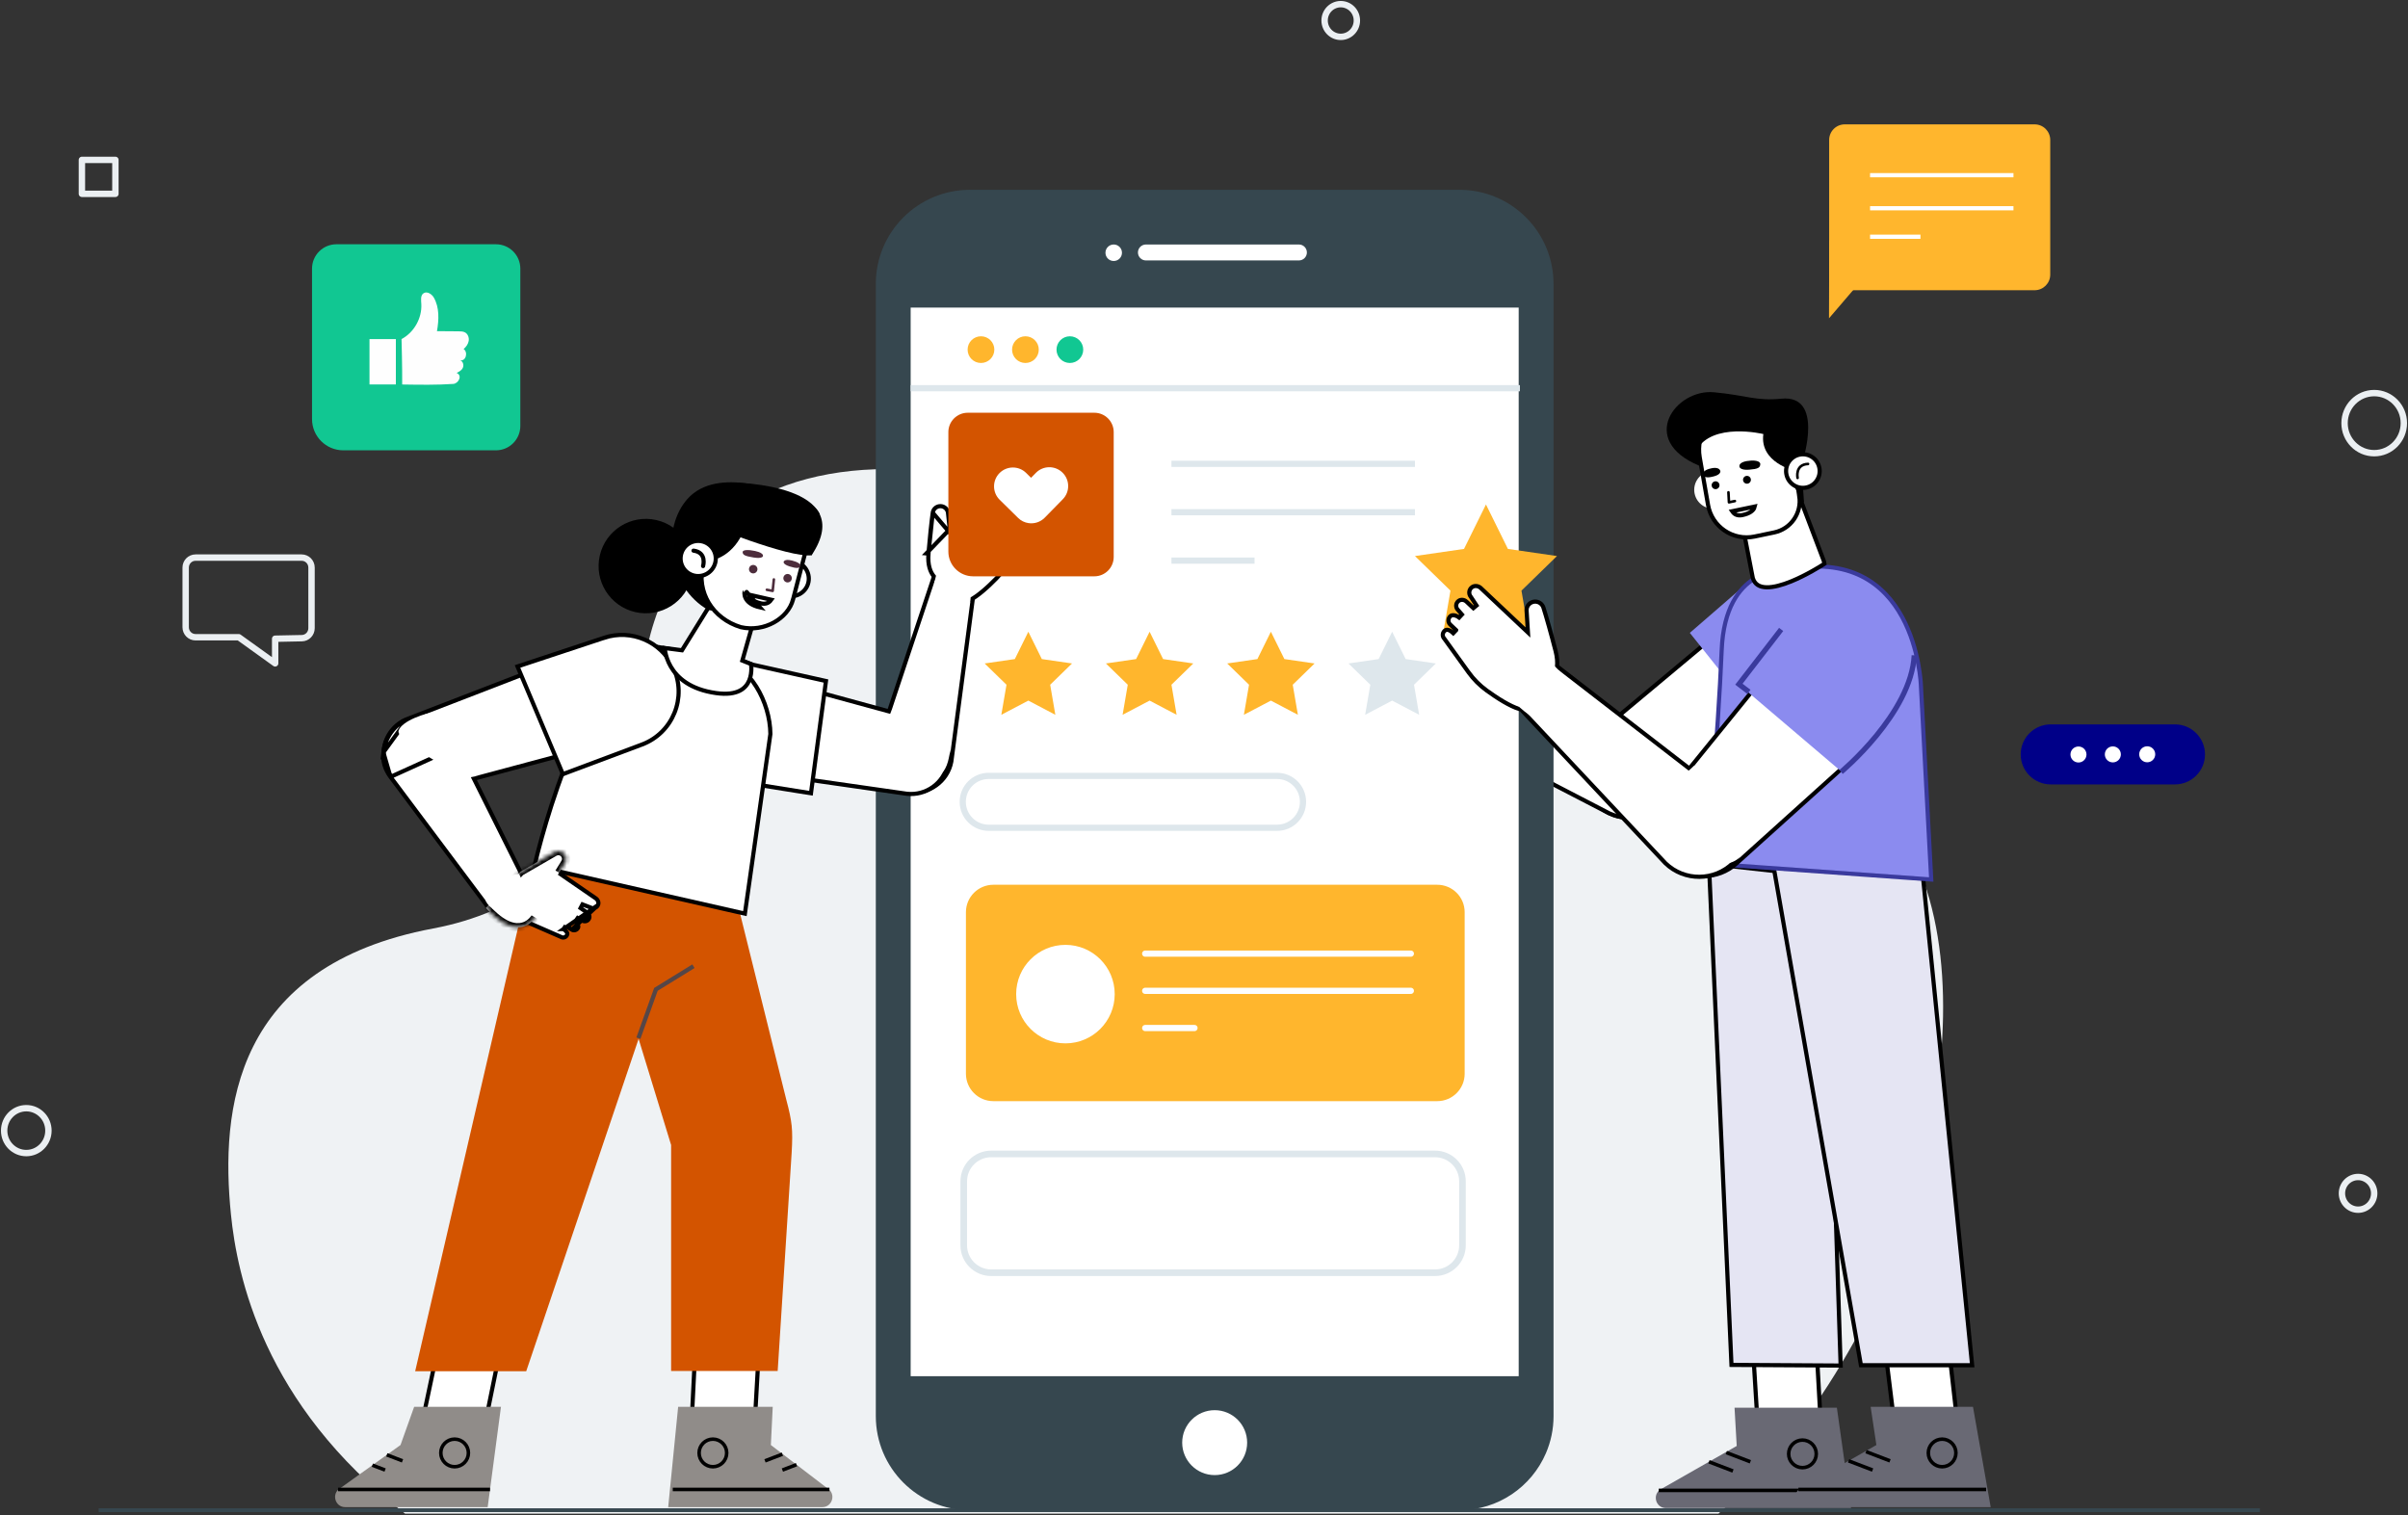<svg width="580" height="365" viewBox="0 0 580 365" fill="none" xmlns="http://www.w3.org/2000/svg">
<rect x="0" y="0" width="580" height="365" fill="#333333" stroke="none"/>
<path d="M447.92 320.745C466.737 286.117 484.179 211.45 441.983 184.415C399.787 157.381 346.931 195.857 298.282 149.605C243.938 97.939 152.239 96.024 154.157 175.926C154.202 177.826 145.901 215.841 104.343 223.651C56.286 232.683 53.072 267.348 55.63 292.58C57.094 307.031 63.299 338.237 97.579 364.614H413.911C430.801 349.775 440.888 333.685 447.92 320.745Z" fill="#EFF2F4"/>
<path d="M72.666 134.316H47.093C45.783 134.316 44.722 135.392 44.722 136.72V151.096C44.722 152.423 45.784 153.5 47.093 153.5H57.514L66.275 159.794V153.855L72.713 153.725C74.004 153.699 75.037 152.631 75.037 151.321V136.72C75.037 135.392 73.976 134.316 72.666 134.316Z" stroke="#EBEFF2" stroke-width="1.538" stroke-miterlimit="10" stroke-linecap="round" stroke-linejoin="round"/>
<path d="M11.665 272.349C11.665 275.335 9.278 277.754 6.333 277.754C3.388 277.754 1 275.334 1 272.349C1 269.364 3.388 266.944 6.333 266.944C9.278 266.944 11.665 269.363 11.665 272.349Z" stroke="#EBEFF2" stroke-width="1.538" stroke-miterlimit="10" stroke-linecap="round" stroke-linejoin="round"/>
<path d="M571.859 109.165C575.803 109.165 579 105.925 579 101.928C579 97.931 575.803 94.69 571.859 94.69C567.916 94.69 564.719 97.931 564.719 101.928C564.719 105.925 567.916 109.165 571.859 109.165Z" stroke="#EBEFF2" stroke-width="1.538" stroke-miterlimit="10" stroke-linecap="round" stroke-linejoin="round"/>
<path d="M326.822 4.939C326.822 7.113 325.082 8.877 322.936 8.877C320.79 8.877 319.051 7.114 319.051 4.939C319.051 2.763 320.79 1 322.936 1C325.082 1.001 326.822 2.764 326.822 4.939Z" stroke="#EBEFF2" stroke-width="1.538" stroke-miterlimit="10" stroke-linecap="round" stroke-linejoin="round"/>
<path d="M571.86 287.454C571.86 289.629 570.12 291.393 567.974 291.393C565.828 291.393 564.089 289.63 564.089 287.454C564.089 285.279 565.828 283.516 567.974 283.516C570.12 283.517 571.86 285.28 571.86 287.454Z" stroke="#EBEFF2" stroke-width="1.538" stroke-miterlimit="10" stroke-linecap="round" stroke-linejoin="round"/>
<path d="M27.796 38.517H19.73V46.692H27.796V38.517Z" stroke="#EBEFF2" stroke-width="1.538" stroke-miterlimit="10" stroke-linecap="round" stroke-linejoin="round"/>
<path d="M119.453 108.474H82.686C78.528 108.474 75.157 105.105 75.157 100.949V64.711C75.157 61.467 77.788 58.839 81.032 58.839H119.453C122.699 58.839 125.328 61.468 125.328 64.711V102.602C125.328 105.845 122.699 108.474 119.453 108.474Z" fill="#11C792"/>
<path d="M96.872 92.616C101.073 92.688 105.326 92.744 109.188 92.477C110.411 92.392 111.468 90.45 109.983 89.837C110.607 89.516 111.241 89.208 111.514 88.507C111.772 87.844 111.461 86.944 110.771 86.773C112.228 87.133 112.802 84.823 111.666 84.076C112.267 83.564 112.767 82.887 112.895 82.108C113.021 81.329 112.702 80.448 112.008 80.071C111.553 79.824 111.012 79.814 110.494 79.81C108.747 79.796 107 79.783 105.253 79.77C105.726 77.038 105.869 74.059 104.479 71.659C104.061 70.936 102.937 70.07 102.044 70.626C101.207 71.147 101.44 72.444 101.482 73.261C101.656 76.66 99.722 80.08 96.717 81.68C96.717 81.682 96.916 88.922 96.872 92.616Z" fill="#FEFEFE"/>
<path d="M95.348 81.682H88.999V92.606H95.348V81.682Z" fill="#FEFEFE"/>
<path d="M490.069 69.91H440.577V33.714C440.577 31.64 442.259 29.957 444.335 29.957H490.069C492.144 29.957 493.827 31.639 493.827 33.714V66.153C493.827 68.227 492.144 69.91 490.069 69.91Z" fill="#FFB62D"/>
<path d="M440.599 57.918L440.541 76.672L456.561 57.967L440.599 57.918Z" fill="#FFB62D"/>
<path d="M450.43 50.164H484.969" stroke="white" stroke-width="1.015" stroke-miterlimit="10"/>
<path d="M450.43 42.201H484.969" stroke="white" stroke-width="1.015" stroke-miterlimit="10"/>
<path d="M450.43 57.024H462.569" stroke="white" stroke-width="1.015" stroke-miterlimit="10"/>
<path d="M523.87 188.949H493.945C489.951 188.949 486.712 185.712 486.712 181.719C486.712 177.726 489.951 174.489 493.945 174.489H523.87C527.865 174.489 531.104 177.726 531.104 181.719C531.104 185.712 527.865 188.949 523.87 188.949Z" fill="#000088"/>
<path d="M502.558 181.739C502.561 182.804 501.699 183.672 500.634 183.675C499.568 183.678 498.701 182.816 498.697 181.751C498.694 180.686 499.556 179.818 500.622 179.816C501.687 179.812 502.554 180.674 502.558 181.739Z" fill="white"/>
<path d="M510.837 181.714C510.841 182.779 509.979 183.647 508.913 183.649C507.847 183.653 506.98 182.791 506.977 181.726C506.973 180.661 507.835 179.794 508.901 179.791C509.967 179.787 510.834 180.648 510.837 181.714Z" fill="white"/>
<path d="M519.117 181.688C519.12 182.753 518.259 183.62 517.193 183.623C516.127 183.626 515.261 182.765 515.257 181.7C515.254 180.634 516.115 179.768 517.181 179.764C518.247 179.761 519.114 180.622 519.117 181.688Z" fill="white"/>
<path d="M385.139 176.401L417.105 149.699L432.07 175.299L398.626 195.353L398.884 195.782L398.626 195.353C393.512 198.421 386.906 197.139 383.311 192.382L382.912 192.684L383.311 192.382C379.56 187.42 380.365 180.389 385.139 176.401Z" fill="white" stroke="black"/>
<path d="M419.78 141.382L407.02 152.445L430.725 182.21L440.095 175.07C442.99 172.864 443.924 168.921 442.325 165.652L431.64 143.796C429.438 139.294 423.566 138.099 419.78 141.382Z" fill="#8B8BEF"/>
<path d="M388.826 175.469L388.836 175.473L388.847 175.476C392.32 176.594 396.674 178.806 399.745 181.541C402.846 184.302 404.453 187.406 402.995 190.409C400.227 196.11 393.414 198.563 387.645 195.937L342.948 172.774L344.329 158.921L388.826 175.469Z" fill="white" stroke="black"/>
<path d="M346.083 156.19C343.838 152.837 341.055 148.887 339.84 147.294C339.146 146.382 337.937 146.044 336.866 146.453C335.575 146.946 334.901 148.367 335.336 149.679L336.966 153.523L323.853 147.716C322.9 147.294 321.732 147.553 321.157 148.423C320.486 149.436 320.807 150.767 321.809 151.378L323.78 152.874L321.706 151.952C320.804 151.549 319.694 151.816 319.179 152.66C318.583 153.635 318.951 154.877 319.932 155.388L321.245 156.128C320.022 155.736 318.875 156.022 318.505 156.851C318.069 157.767 318.436 158.863 319.336 159.331L321.215 160.164C319.336 159.331 318.634 160.044 318.35 160.68C317.959 161.556 318.318 162.584 319.169 163.026L327.299 168.685C329.059 169.91 330.998 170.852 333.054 171.462C335.867 172.296 339.846 173.277 342.416 173.062L346.92 164.628C346.92 164.628 349.703 161.599 346.083 156.19Z" fill="#FFAB91"/>
<path d="M374.193 337.35H374.19V72.145V68.384C374.19 55.877 364.042 45.722 351.518 45.722H233.623C221.099 45.722 210.951 55.877 210.951 68.384V72.145V341.117C210.951 353.636 221.099 363.779 233.623 363.779H351.519C360.869 363.779 368.89 358.123 372.357 350.048C373.535 347.307 374.193 344.291 374.193 341.118V337.35Z" fill="#36474F"/>
<path d="M270.242 60.883C270.242 61.981 269.351 62.871 268.253 62.871C267.154 62.871 266.264 61.981 266.264 60.883C266.264 59.785 267.154 58.895 268.253 58.895C269.351 58.895 270.242 59.785 270.242 60.883Z" fill="white"/>
<path d="M312.86 62.736H276.011C274.95 62.736 274.09 61.876 274.09 60.816C274.09 59.755 274.95 58.895 276.011 58.895H312.86C313.921 58.895 314.781 59.755 314.781 60.816C314.781 61.876 313.921 62.736 312.86 62.736Z" fill="white"/>
<path d="M292.571 355.324C296.891 355.324 300.393 351.824 300.393 347.505C300.393 343.187 296.891 339.686 292.571 339.686C288.25 339.686 284.748 343.187 284.748 347.505C284.748 351.824 288.25 355.324 292.571 355.324Z" fill="white"/>
<path d="M365.796 74.091H219.347V331.501H365.796V74.091Z" fill="white"/>
<path d="M247.689 152.173L250.94 158.759L258.211 159.815L252.95 164.94L254.192 172.179L247.689 168.761L241.185 172.179L242.427 164.94L237.166 159.815L244.437 158.759L247.689 152.173Z" fill="#FFB62D"/>
<path d="M276.899 152.173L280.15 158.759L287.421 159.815L282.16 164.94L283.402 172.179L276.899 168.761L270.396 172.179L271.638 164.94L266.377 159.815L273.648 158.759L276.899 152.173Z" fill="#FFB62D"/>
<path d="M306.111 152.173L309.362 158.759L316.633 159.815L311.372 164.94L312.614 172.179L306.111 168.761L299.607 172.179L300.849 164.94L295.588 159.815L302.859 158.759L306.111 152.173Z" fill="#FFB62D"/>
<path d="M335.32 152.173L338.572 158.759L345.843 159.815L340.582 164.94L341.824 172.179L335.32 168.761L328.817 172.179L330.059 164.94L324.798 159.815L332.069 158.759L335.32 152.173Z" fill="#DEE7EC"/>
<path d="M307.597 199.393H238.141C234.689 199.393 231.891 196.595 231.891 193.145C231.891 189.695 234.689 186.898 238.141 186.898H307.597C311.049 186.898 313.847 189.695 313.847 193.145C313.847 196.595 311.05 199.393 307.597 199.393Z" stroke="#DEE7EC" stroke-width="1.494" stroke-miterlimit="10"/>
<path d="M345.649 306.575H238.737C235.088 306.575 232.13 303.619 232.13 299.971V284.565C232.13 280.917 235.089 277.961 238.737 277.961H345.649C349.298 277.961 352.256 280.917 352.256 284.565V299.971C352.256 303.619 349.298 306.575 345.649 306.575Z" stroke="#DEE7EC" stroke-width="1.59" stroke-miterlimit="10"/>
<path d="M239.499 84.219C239.499 85.996 238.058 87.436 236.281 87.436C234.504 87.436 233.063 85.996 233.063 84.219C233.063 82.443 234.505 81.003 236.281 81.003C238.058 81.003 239.499 82.442 239.499 84.219Z" fill="#FFB62D"/>
<path d="M250.205 84.219C250.205 85.996 248.764 87.436 246.987 87.436C245.21 87.436 243.77 85.996 243.77 84.219C243.77 82.443 245.211 81.003 246.987 81.003C248.764 81.003 250.205 82.442 250.205 84.219Z" fill="#FFB62D"/>
<path d="M260.912 84.219C260.912 85.996 259.47 87.436 257.694 87.436C255.917 87.436 254.476 85.996 254.476 84.219C254.476 82.443 255.917 81.003 257.694 81.003C259.47 81.003 260.912 82.442 260.912 84.219Z" fill="#11C792"/>
<path d="M219.346 93.512H366.097" stroke="#DEE7EC" stroke-width="1.494" stroke-miterlimit="10"/>
<path d="M282.157 111.729H340.81" stroke="#DEE7EC" stroke-width="1.494" stroke-miterlimit="10"/>
<path d="M282.157 123.386H340.81" stroke="#DEE7EC" stroke-width="1.494" stroke-miterlimit="10"/>
<path d="M282.157 135.044H302.175" stroke="#DEE7EC" stroke-width="1.494" stroke-miterlimit="10"/>
<path d="M346.176 265.247H239.265C235.615 265.247 232.657 262.291 232.657 258.643V219.727C232.657 216.079 235.615 213.122 239.265 213.122H346.176C349.826 213.122 352.784 216.079 352.784 219.727V258.643C352.785 262.291 349.826 265.247 346.176 265.247Z" fill="#FFB62D"/>
<path d="M256.625 251.327C263.18 251.327 268.494 246.016 268.494 239.464C268.494 232.912 263.18 227.6 256.625 227.6C250.07 227.6 244.756 232.912 244.756 239.464C244.756 246.016 250.07 251.327 256.625 251.327Z" fill="white"/>
<path d="M275.834 229.712H339.821" stroke="#FDFEFF" stroke-width="1.494" stroke-miterlimit="10" stroke-linecap="round" stroke-linejoin="round"/>
<path d="M275.834 238.672H339.821" stroke="#FDFEFF" stroke-width="1.494" stroke-miterlimit="10" stroke-linecap="round" stroke-linejoin="round"/>
<path d="M275.834 247.632H287.712" stroke="#FDFEFF" stroke-width="1.494" stroke-miterlimit="10" stroke-linecap="round" stroke-linejoin="round"/>
<path d="M423.189 340.379L422.384 327.399L437.653 326.703L438.411 340.379H423.189Z" fill="white" stroke="black"/>
<path d="M417.788 339.093H442.437L445.848 363.273H401.27C398.763 363.273 397.882 359.949 400.06 358.708L418.313 348.304L417.788 339.093Z" fill="#696974"/>
<path d="M399.533 359.008H444.749" stroke="black" stroke-width="0.853" stroke-miterlimit="10"/>
<path d="M411.623 352.117L417.408 354.333" stroke="black" stroke-width="0.853" stroke-miterlimit="10"/>
<path d="M415.815 349.902L421.6 352.117" stroke="black" stroke-width="0.853" stroke-miterlimit="10"/>
<path d="M437.472 350.21C437.472 352.045 435.984 353.532 434.148 353.532C432.312 353.532 430.823 352.045 430.823 350.21C430.823 348.375 432.311 346.887 434.148 346.887C435.984 346.887 437.472 348.375 437.472 350.21Z" stroke="black" stroke-width="0.853" stroke-miterlimit="10"/>
<path d="M417.049 328.778L411.62 208.062L439.503 211.163L443.342 328.937L417.049 328.778Z" fill="#E5E5F3" stroke="black"/>
<path d="M455.944 340.155L454.342 327.173L469.608 326.478L471.163 340.155H455.944Z" fill="white" stroke="black"/>
<path d="M450.57 338.869H475.219L479.487 363.049H434.909C432.401 363.049 431.52 359.726 433.699 358.484L451.952 348.081L450.57 338.869Z" fill="#696974"/>
<path d="M433.171 358.783H478.387" stroke="black" stroke-width="0.853" stroke-miterlimit="10"/>
<path d="M445.26 351.893L451.045 354.108" stroke="black" stroke-width="0.853" stroke-miterlimit="10"/>
<path d="M449.454 349.677L455.238 351.893" stroke="black" stroke-width="0.853" stroke-miterlimit="10"/>
<path d="M471.11 349.986C471.11 351.821 469.622 353.308 467.785 353.308C465.949 353.308 464.461 351.821 464.461 349.986C464.461 348.151 465.949 346.663 467.785 346.663C469.621 346.662 471.11 348.151 471.11 349.986Z" stroke="black" stroke-width="0.853" stroke-miterlimit="10"/>
<path d="M426.532 204.986L462.723 206.712L475.018 328.857H448.231L426.532 204.986Z" fill="#E5E5F3" stroke="black"/>
<path d="M429.671 137.358L429.671 137.358L429.672 137.358L429.672 137.358L429.74 137.362L429.807 137.348C437.817 135.637 443.839 136.536 448.376 138.799C452.917 141.064 456.023 144.721 458.148 148.62C460.274 152.52 461.408 156.643 462.009 159.8C462.31 161.376 462.476 162.707 462.568 163.642C462.614 164.109 462.641 164.478 462.656 164.728C462.664 164.853 462.669 164.949 462.672 165.012C462.673 165.035 462.673 165.054 462.674 165.068C462.674 165.074 462.674 165.079 462.675 165.084L462.675 165.101L462.675 165.105L462.675 165.105L462.675 165.105L462.676 165.117L465.162 211.857L411.068 207.991C411.088 207.768 411.114 207.475 411.145 207.116C411.224 206.222 411.337 204.921 411.476 203.296C411.753 200.047 412.131 195.498 412.537 190.304C413.347 179.918 414.264 166.943 414.689 156.606C415.11 146.413 418.923 141.648 422.53 139.401C424.348 138.268 426.142 137.757 427.482 137.53C428.152 137.416 428.706 137.373 429.09 137.359C429.281 137.352 429.43 137.352 429.53 137.353C429.579 137.354 429.616 137.355 429.64 137.356L429.666 137.358L429.671 137.358Z" fill="#8B8BEF" stroke="#3A3A9D"/>
<path d="M402.596 208.054L402.596 208.054C397.961 203.904 397.399 196.85 401.317 192.02L427.555 159.676L447.162 181.926L418.196 208.029C413.767 212.021 407.038 212.032 402.596 208.054Z" fill="white" stroke="black"/>
<path d="M428.583 150.999L418.188 164.307L447.172 188.965L454.995 180.159C457.412 177.438 457.57 173.39 455.374 170.488L440.687 151.09C437.661 147.095 431.669 147.05 428.583 150.999Z" fill="#8B8BEF"/>
<path d="M421.247 166.66L418.84 164.808L429.013 151.62" stroke="#3A3A9D" stroke-width="1.257" stroke-miterlimit="10"/>
<path d="M443.449 185.946C443.449 185.946 460.346 171.899 461.07 157.853" stroke="#3A3A9D" stroke-width="1.257" stroke-miterlimit="10"/>
<path d="M357.916 121.519L363.201 132.224L375.02 133.941L366.468 142.273L368.487 154.039L357.916 148.484L347.345 154.039L349.363 142.273L340.811 133.941L352.63 132.224L357.916 121.519Z" fill="#FFB62D"/>
<path d="M409.194 186.896L409.197 186.898C412.077 189.086 415.424 193.141 417.394 197.284C418.379 199.354 419.003 201.413 419.073 203.249C419.142 205.075 418.664 206.651 417.473 207.83C412.966 212.288 405.726 212.34 401.157 207.948L366.694 171.262L372.611 158.63L409.194 186.896Z" fill="white" stroke="black"/>
<path d="M374.676 156.784L374.676 156.784C375.458 159.828 374.96 161.753 374.324 162.899C374.002 163.478 373.637 163.873 373.358 164.121C373.218 164.246 373.1 164.332 373.02 164.387C372.98 164.414 372.95 164.433 372.931 164.444C372.922 164.449 372.915 164.453 372.912 164.455C372.911 164.455 372.911 164.455 372.91 164.456C372.91 164.456 372.91 164.456 372.91 164.456L372.91 164.456L372.856 164.484L372.81 164.527L365.964 170.8C364.836 170.463 363.504 169.807 362.155 169.017C360.708 168.17 359.272 167.188 358.091 166.333C356.399 165.106 354.921 163.612 353.698 161.915C353.697 161.915 353.697 161.915 353.697 161.915L347.91 153.88L347.891 153.853L347.869 153.83C347.394 153.323 347.397 152.535 347.874 152.031C348.058 151.837 348.279 151.699 348.564 151.701C348.859 151.703 349.342 151.855 350.042 152.516C350.042 152.516 350.042 152.516 350.042 152.516L350.385 152.152L350.728 151.788C350.728 151.788 350.728 151.788 350.728 151.787L349.245 150.389C348.746 149.846 348.762 149.004 349.284 148.48L349.284 148.48L349.293 148.471C349.478 148.276 349.765 148.168 350.15 148.201C350.539 148.234 351.001 148.411 351.452 148.753L352.13 148.026L351.138 146.892L351.132 146.885L351.126 146.879C350.566 146.281 350.615 145.322 351.274 144.785L351.274 144.785C351.818 144.341 352.672 144.401 353.233 144.931L353.233 144.932L354.882 146.49L355.643 145.852L354.283 143.787L354.268 143.765L354.252 143.746C353.687 143.054 353.793 142.017 354.534 141.457L354.534 141.457C355.143 140.995 356.06 141.079 356.667 141.65C356.667 141.65 356.667 141.65 356.667 141.65L367.105 151.481L368.026 152.349L367.947 151.086L367.688 146.94C367.719 145.834 368.608 144.944 369.716 144.914C370.642 144.89 371.469 145.472 371.753 146.349C372.365 148.242 373.675 152.879 374.676 156.784Z" fill="white" stroke="black"/>
<path d="M439.23 134.957C439.23 134.957 439.23 134.957 439.23 134.957C439.332 135.228 439.402 135.51 439.442 135.797C438.501 136.405 435.073 138.557 431.457 140.033C429.332 140.9 427.201 141.508 425.494 141.47C424.647 141.45 423.938 141.272 423.389 140.919C422.854 140.576 422.431 140.042 422.183 139.23L419.288 124.313L433.569 120.051L439.23 134.957Z" fill="white" stroke="black"/>
<path d="M434.245 110.904C434.245 110.904 439.392 95.003 429.067 96.036C422.9 96.652 420.719 95.215 412.807 94.487C403.655 93.643 394.43 105.95 409.246 112.166L427.692 103.052L434.245 110.904Z" fill="black"/>
<path d="M417.074 117.058C417.587 119.514 416.011 121.922 413.554 122.435C411.097 122.948 408.688 121.372 408.175 118.916C407.662 116.46 409.238 114.053 411.695 113.54C414.152 113.027 416.56 114.602 417.074 117.058Z" fill="white"/>
<path d="M427.343 128.253L427.343 128.253L422.618 129.24C422.618 129.24 422.618 129.24 422.618 129.24C417.404 130.328 412.324 126.885 411.408 121.64L411.408 121.64L409.401 110.164L409.401 110.164C408.417 104.54 412.074 99.15 417.665 97.983L417.563 97.493L417.665 97.983C420.534 97.383 423.641 97.95 426.18 99.393C428.715 100.833 430.649 103.123 431.242 105.946L433.38 119.516L433.836 119.444L433.38 119.516C434.018 123.571 431.363 127.414 427.343 128.253Z" fill="white" stroke="black"/>
<path d="M430.66 114.708L434.537 121.187L433.973 113.355L430.66 114.708Z" fill="black"/>
<path d="M416.318 118.596L416.445 120.993L417.871 120.695" stroke="black" stroke-width="0.63" stroke-miterlimit="10" stroke-linecap="round" stroke-linejoin="round"/>
<path d="M421.233 111.006C421.233 111.006 418.756 111.145 418.969 112.442C418.969 112.442 419.131 113.318 421.283 113.142C423.434 112.968 423.947 112.674 423.99 111.819C424.033 110.966 422.374 110.827 421.233 111.006Z" fill="black"/>
<path d="M412.022 112.855C412.022 112.855 413.978 112.255 414.364 113.443C414.364 113.443 414.61 114.251 412.888 114.724C411.167 115.198 410.542 115.001 410.255 114.363C409.929 113.642 411.073 113.032 412.022 112.855Z" fill="black"/>
<path d="M419.686 124.072L419.686 124.072C418.574 124.306 417.91 123.932 417.509 123.53C417.385 123.406 417.283 123.275 417.202 123.153L422.667 122.012C422.638 122.141 422.589 122.285 422.509 122.437C422.236 122.959 421.538 123.683 419.686 124.072Z" fill="white" stroke="black"/>
<path d="M414.155 116.738C414.235 117.253 413.882 117.737 413.365 117.818C412.848 117.899 412.365 117.545 412.284 117.028C412.203 116.513 412.557 116.029 413.074 115.948C413.591 115.867 414.074 116.221 414.155 116.738Z" fill="black"/>
<path d="M421.715 115.425C421.796 115.942 421.442 116.425 420.925 116.505C420.408 116.586 419.925 116.232 419.844 115.717C419.764 115.2 420.117 114.716 420.633 114.636C421.151 114.556 421.635 114.909 421.715 115.425Z" fill="black"/>
<path d="M432.195 113.355C432.195 113.355 423.785 111.435 424.726 104.553C424.726 104.553 412.335 101.551 408.55 108.547L405.259 97.247L421.568 96.495L433.333 98.293L434.245 110.904L432.195 113.355Z" fill="black"/>
<path d="M438.208 112.645C438.665 114.831 437.262 116.973 435.075 117.43C432.888 117.886 430.745 116.484 430.288 114.298C429.832 112.113 431.234 109.971 433.421 109.514C435.608 109.057 437.752 110.46 438.208 112.645Z" fill="white" stroke="black"/>
<path d="M432.97 115.119C432.97 115.119 432.296 111.895 435.487 111.758" stroke="black" stroke-width="0.63" stroke-miterlimit="10" stroke-linecap="round" stroke-linejoin="round"/>
<path d="M167.4 326.479L182.67 327.174L181.937 340.155H166.715L167.4 326.479Z" fill="white" stroke="black"/>
<path d="M186.123 338.868H163.342L160.942 363.048H198.046C200.554 363.048 201.435 359.725 199.257 358.483L185.674 348.081L186.123 338.868Z" fill="#908C89"/>
<path d="M199.785 358.782H162.042" stroke="black" stroke-width="0.853" stroke-miterlimit="10"/>
<path d="M191.848 352.807L188.45 354.108" stroke="black" stroke-width="0.853" stroke-miterlimit="10"/>
<path d="M188.45 350.288L184.258 351.893" stroke="black" stroke-width="0.853" stroke-miterlimit="10"/>
<path d="M168.386 349.986C168.386 351.821 169.875 353.308 171.711 353.308C173.547 353.308 175.035 351.821 175.035 349.986C175.035 348.15 173.546 346.663 171.711 346.663C169.874 346.662 168.386 348.15 168.386 349.986Z" stroke="black" stroke-width="0.853" stroke-miterlimit="10"/>
<path d="M175.495 208.961L189.374 264.832C190.81 270.252 190.995 272.058 190.683 277.654L187.314 330.246H161.648V275.813L143.244 215.728L175.495 208.961Z" fill="#D35400"/>
<path d="M120.206 326.485L117.415 340.155H102.22L104.961 327.179L120.206 326.485Z" fill="white" stroke="black"/>
<path d="M99.756 338.868H120.668L117.463 363.048H83.161C80.653 363.048 79.772 359.725 81.951 358.483L96.467 348.081L99.756 338.868Z" fill="#908C89"/>
<path d="M81.425 358.782H118.029" stroke="black" stroke-width="0.853" stroke-miterlimit="10"/>
<path d="M89.693 352.934L92.758 354.108" stroke="black" stroke-width="0.853" stroke-miterlimit="10"/>
<path d="M93.169 350.444L96.952 351.893" stroke="black" stroke-width="0.853" stroke-miterlimit="10"/>
<path d="M112.824 349.985C112.824 351.82 111.336 353.308 109.5 353.308C107.664 353.308 106.176 351.82 106.176 349.985C106.176 348.15 107.664 346.663 109.5 346.663C111.336 346.663 112.824 348.15 112.824 349.985Z" stroke="black" stroke-width="0.853" stroke-miterlimit="10"/>
<path d="M128.137 208.961L100.001 330.303H126.748L167.776 208.961H128.137Z" fill="#D35400"/>
<path d="M153.767 250.082L157.99 238.317L167.029 232.742" stroke="#554647" stroke-width="1.028" stroke-miterlimit="10"/>
<path d="M218.799 190.746C213.355 189.881 209.935 184.402 211.549 179.136L224.9 139.052L234.304 144.312L229.143 183.437C228.25 188.274 223.661 191.518 218.799 190.746Z" fill="white" stroke="black"/>
<path d="M223.633 133.342L223.135 133.301L239.35 116.501C240.08 116.881 240.326 117.769 239.936 118.458L239.923 118.48L239.913 118.503L239.004 120.57L239.862 121.072L241.107 119.417L241.107 119.417C241.52 118.868 242.255 118.692 242.792 118.996C243.445 119.367 243.63 120.193 243.23 120.797L243.226 120.804L243.221 120.811L242.502 121.983L243.293 122.587C243.642 122.215 244.023 121.989 244.359 121.903C244.691 121.817 244.952 121.87 245.135 122.007L245.134 122.007L245.145 122.014C245.676 122.393 245.815 123.12 245.462 123.667L244.343 125.151L244.633 125.369L244.742 125.452L245.141 125.753C245.667 125.056 246.069 124.855 246.32 124.81C246.56 124.768 246.768 124.851 246.957 124.994L246.958 124.994C247.446 125.36 247.565 126.043 247.228 126.554L247.21 126.581L247.196 126.609L243.218 134.727C243.218 134.727 243.218 134.727 243.218 134.727C242.38 136.438 241.281 138.005 239.949 139.364C239.018 140.314 237.877 141.416 236.706 142.399C235.622 143.309 234.535 144.096 233.582 144.57L226.481 139.986L226.427 139.952L226.37 139.933C226.37 139.933 226.37 139.933 226.37 139.933C226.37 139.933 226.369 139.932 226.369 139.932C226.369 139.932 226.369 139.932 226.369 139.932C226.366 139.931 226.36 139.929 226.351 139.925C226.333 139.919 226.304 139.907 226.265 139.889C226.186 139.853 226.068 139.793 225.925 139.704C225.639 139.526 225.253 139.229 224.879 138.761C224.139 137.837 223.398 136.191 223.633 133.342ZM223.633 133.342C223.937 129.675 224.404 125.301 224.666 123.507L224.666 123.506M223.633 133.342L224.666 123.506M224.666 123.506C224.784 122.693 225.423 122.058 226.242 121.941C227.22 121.801 228.135 122.45 228.328 123.417L228.73 127.186L228.865 128.444M224.666 123.506L228.865 128.444M228.865 128.444L229.627 127.434M228.865 128.444L229.627 127.434M229.627 127.434L237.515 116.989L237.515 116.989M229.627 127.434L237.515 116.989M237.515 116.989C237.962 116.396 238.751 116.19 239.35 116.501L237.515 116.989Z" fill="white" stroke="black"/>
<path d="M182.568 186.062L190.237 164.843L221.814 173.465C226.475 174.738 229.318 179.442 228.275 184.157L228.275 184.157C227.276 188.674 223.031 191.713 218.431 191.205L182.568 186.062Z" fill="white" stroke="black"/>
<path d="M181.19 160.075L181.222 160.086L181.254 160.094L198.945 164.044L195.331 191.081L176.604 188.09C174.054 187.508 172.268 185.211 172.333 182.596C172.333 182.596 172.333 182.596 172.333 182.596L172.812 163.489L172.812 163.489C172.859 161.631 173.511 160.324 174.508 159.597C175.502 158.872 176.941 158.649 178.719 159.166L181.19 160.075ZM172.317 163.477H172.317H172.317Z" fill="white" stroke="black"/>
<path d="M263.586 138.825H234.401C231.1 138.825 228.425 136.15 228.425 132.851V104.086C228.425 101.512 230.512 99.424 233.089 99.424H263.587C266.162 99.424 268.251 101.511 268.251 104.086V134.163C268.25 136.738 266.162 138.825 263.586 138.825Z" fill="#D35400"/>
<path d="M255.92 113.842C254.126 112.086 251.254 112.117 249.5 113.909L248.343 115.09L247.154 113.918C245.368 112.158 242.494 112.182 240.734 113.967C238.975 115.754 238.996 118.626 240.784 120.385L245.2 124.733C245.21 124.742 245.216 124.753 245.225 124.762C245.929 125.452 246.801 125.864 247.707 126.004C249.104 126.219 250.58 125.78 251.645 124.694L255.989 120.259C257.743 118.467 257.712 115.595 255.92 113.842Z" fill="white"/>
<path d="M185.56 176.81L179.418 220.075L128.736 208.583C128.739 208.571 128.741 208.558 128.745 208.545C128.824 208.202 128.944 207.697 129.103 207.051C129.421 205.759 129.895 203.904 130.521 201.656C131.773 197.16 133.63 191.095 136.051 184.814C138.473 178.53 141.453 172.047 144.947 166.706C148.416 161.403 152.348 157.294 156.684 155.57L159.479 156.02L173.343 158.481C177.012 159.388 180.046 162.02 182.182 165.429C184.312 168.831 185.52 172.966 185.56 176.81Z" fill="white" stroke="black"/>
<path d="M97.732 173.337L137.289 158.07L141.447 180.257L103.824 190.339L103.822 190.339C99.16 191.605 94.323 188.991 92.829 184.398C91.399 180 93.513 175.232 97.732 173.337Z" fill="white" stroke="black"/>
<path d="M110.236 179.739L110.222 179.683C108.944 174.321 103.215 171.33 98.082 173.344L110.236 179.739ZM110.236 179.739L110.261 179.79M110.236 179.739L110.261 179.79M110.261 179.79L125.718 210.768L117.139 217.973L94.056 187.144L94.056 187.144M110.261 179.79L94.056 187.144M94.056 187.144C92.775 185.434 92.106 183.325 92.346 181.238M94.056 187.144L92.346 181.238M92.346 181.238C92.742 177.805 94.884 174.601 98.082 173.344L92.346 181.238Z" fill="white" stroke="black"/>
<path d="M137.71 223.941C138.211 224.233 138.854 224.08 139.17 223.593L139.177 223.582L139.177 223.582C139.289 223.42 139.327 223.19 139.237 222.895C139.146 222.597 138.927 222.26 138.574 221.957L139.142 221.14L140.253 221.756L140.261 221.761L140.268 221.765C140.823 222.098 141.555 221.901 141.86 221.303L141.86 221.303C142.108 220.816 141.926 220.165 141.415 219.816L141.415 219.816L139.836 218.734L140.3 217.856L142.245 218.609L142.269 218.619L142.292 218.63C142.925 218.953 143.712 218.697 144.023 218.028L137.71 223.941ZM137.71 223.941L136.295 222.969M137.71 223.941L136.295 222.969M136.295 222.969C136.295 222.969 136.295 222.969 136.295 222.969L135.728 223.793L135.728 223.793M136.295 222.969L135.728 223.793M135.728 223.793C135.729 223.793 135.73 223.794 135.73 223.794C136.389 224.247 136.582 224.603 136.63 224.819C136.676 225.024 136.613 225.209 136.493 225.384C136.186 225.832 135.582 225.964 135.114 225.684L135.087 225.668L135.057 225.655L127.401 222.315C127.401 222.315 127.401 222.315 127.401 222.315C125.791 221.612 124.303 220.664 122.998 219.493L122.998 219.493C122.027 218.622 120.891 217.539 119.896 216.433C124.449 213.632 129.302 211.457 134.347 210.096L143.511 216.402C144.063 216.783 144.277 217.483 144.023 218.028L135.728 223.793Z" fill="white" stroke="black"/>
<mask id="path-108-inside-1_85_508" fill="white">
<path d="M128.897 221.003C128.897 221.003 125.072 227.645 117.055 218.696L125.403 209.96L133.552 205.261C134.308 204.825 135.266 204.967 135.861 205.606C136.438 206.224 136.53 207.151 136.087 207.87L134.639 210.216"/>
</mask>
<path d="M128.897 221.003C128.897 221.003 125.072 227.645 117.055 218.696L125.403 209.96L133.552 205.261C134.308 204.825 135.266 204.967 135.861 205.606C136.438 206.224 136.53 207.151 136.087 207.87L134.639 210.216" fill="white"/>
<path d="M117.055 218.696L116.332 218.005L115.692 218.674L116.31 219.363L117.055 218.696ZM125.403 209.96L124.903 209.093L124.779 209.165L124.68 209.269L125.403 209.96ZM133.552 205.261L134.051 206.127L134.051 206.127L133.552 205.261ZM135.861 205.606L135.13 206.288L135.131 206.288L135.861 205.606ZM136.087 207.87L136.938 208.396L136.938 208.395L136.087 207.87ZM128.897 221.003C128.031 220.504 128.031 220.503 128.031 220.502C128.032 220.502 128.032 220.502 128.032 220.501C128.032 220.501 128.033 220.5 128.033 220.5C128.034 220.499 128.034 220.498 128.034 220.498C128.034 220.498 128.033 220.499 128.032 220.502C128.029 220.507 128.022 220.517 128.012 220.533C127.992 220.564 127.958 220.615 127.911 220.68C127.815 220.81 127.667 220.994 127.468 221.193C127.066 221.594 126.481 222.03 125.716 222.241C124.286 222.637 121.691 222.372 117.799 218.029L116.31 219.363C120.436 223.968 123.762 224.857 126.249 224.169C127.442 223.839 128.315 223.173 128.881 222.609C129.165 222.325 129.379 222.06 129.524 221.862C129.597 221.762 129.653 221.679 129.693 221.617C129.713 221.586 129.729 221.561 129.74 221.541C129.746 221.532 129.751 221.523 129.755 221.517C129.757 221.513 129.759 221.511 129.76 221.508C129.761 221.507 129.762 221.506 129.762 221.505C129.763 221.504 129.763 221.503 129.763 221.503C129.764 221.502 129.764 221.502 128.897 221.003ZM117.778 219.387L126.126 210.651L124.68 209.269L116.332 218.005L117.778 219.387ZM125.902 210.826L134.051 206.127L133.052 204.394L124.903 209.093L125.902 210.826ZM134.051 206.127C134.405 205.923 134.852 205.99 135.13 206.288L136.593 204.924C135.679 203.944 134.211 203.726 133.052 204.394L134.051 206.127ZM135.131 206.288C135.4 206.577 135.443 207.009 135.236 207.345L136.938 208.395C137.618 207.293 137.477 205.871 136.592 204.923L135.131 206.288ZM135.236 207.345L133.788 209.69L135.49 210.741L136.938 208.396L135.236 207.345Z" fill="black" mask="url(#path-108-inside-1_85_508)"/>
<path d="M135.579 186.475L124.649 160.54L145.521 153.631L145.374 153.19L145.521 153.631C152.068 151.464 159.205 154.522 162.151 160.756C165.559 167.971 162.073 176.557 154.597 179.355C154.597 179.355 154.597 179.355 154.597 179.355L135.579 186.475Z" fill="white" stroke="black"/>
<path d="M178.926 158.687L178.803 159.12L179.221 159.288L180.909 159.964C180.913 159.994 180.917 160.027 180.921 160.061C180.947 160.298 180.974 160.639 180.975 161.043C180.976 161.857 180.87 162.905 180.459 163.896C180.052 164.878 179.347 165.803 178.132 166.406C176.909 167.013 175.118 167.318 172.499 166.954C166.157 166.072 163.076 163.178 161.561 160.561C160.797 159.242 160.421 157.976 160.237 157.041C160.163 156.668 160.12 156.349 160.095 156.101L163.948 156.597L164.267 156.638L164.436 156.364L172.474 143.396L181.167 150.805L178.926 158.687Z" fill="white" stroke="black"/>
<path d="M189.853 119.208C188.934 118.917 172.871 111.917 165.547 120.223C159.553 127.021 160.576 140.341 169.685 146.396C178.362 152.163 182.243 120.73 182.243 120.73L189.853 119.208Z" fill="black"/>
<path d="M166.654 138.888C165.256 145.013 159.156 148.844 153.029 147.448C146.902 146.052 143.067 139.953 144.465 133.829C145.863 127.705 151.963 123.873 158.09 125.27C164.219 126.666 168.052 132.764 166.654 138.888Z" fill="black"/>
<path d="M191.799 135.335L191.799 135.335C194.038 136.011 195.304 138.374 194.627 140.612C193.949 142.85 191.584 144.116 189.345 143.439C187.107 142.762 185.84 140.399 186.518 138.161C187.195 135.923 189.559 134.657 191.799 135.335Z" fill="white" stroke="black"/>
<path d="M193.96 133.095L193.959 133.098L191.003 144.444C191.003 144.444 191.003 144.445 191.002 144.445C189.799 148.949 184.134 152.381 178.438 151.074C171.691 149.026 167.669 142.643 169.358 135.853L171.635 126.712C172.512 123.829 174.734 121.624 177.5 120.359C180.272 119.092 183.553 118.787 186.481 119.672L186.481 119.672C192.189 121.397 195.498 127.337 193.96 133.095Z" fill="white" stroke="black"/>
<path d="M186.397 139.575L186.11 142.332L184.708 142.066" stroke="#4D2D3C" stroke-width="0.621" stroke-miterlimit="10" stroke-linecap="round" stroke-linejoin="round"/>
<path d="M181.553 132.67C181.553 132.67 183.965 133.016 183.769 133.985C183.769 133.985 183.618 134.637 181.523 134.295C179.428 133.953 178.925 133.68 178.876 133.024C178.827 132.367 180.441 132.422 181.553 132.67Z" fill="#4D2D3C"/>
<path d="M191.029 135.103C191.029 135.103 189.121 134.456 188.755 135.324C188.755 135.324 188.522 135.916 190.202 136.444C191.881 136.972 192.488 136.882 192.762 136.424C193.073 135.905 191.955 135.33 191.029 135.103Z" fill="#4D2D3C"/>
<path d="M188.717 139.02C188.573 139.565 188.899 140.122 189.444 140.264C189.988 140.408 190.546 140.082 190.689 139.537C190.831 138.993 190.507 138.435 189.961 138.293C189.416 138.149 188.859 138.475 188.717 139.02Z" fill="#4D2D3C"/>
<path d="M180.434 136.843C180.291 137.387 180.616 137.945 181.161 138.087C181.706 138.23 182.263 137.906 182.406 137.361C182.55 136.817 182.224 136.259 181.679 136.116C181.134 135.974 180.577 136.299 180.434 136.843Z" fill="#4D2D3C"/>
<path d="M183.282 145.342L183.281 145.342C181.436 144.919 180.751 144.182 180.487 143.655C180.41 143.502 180.364 143.356 180.337 143.227L185.782 144.469C185.698 144.589 185.594 144.718 185.468 144.84C185.06 145.235 184.389 145.597 183.282 145.342ZM179.83 142.598C179.343 142.483 179.343 142.484 179.343 142.484L179.343 142.485L179.342 142.487L179.341 142.491L179.339 142.503C179.337 142.512 179.335 142.523 179.332 142.537C179.327 142.564 179.322 142.6 179.317 142.644C179.307 142.731 179.299 142.852 179.305 142.997C179.316 143.287 179.381 143.68 179.593 144.103C180.026 144.969 181.011 145.847 183.058 146.317L179.83 142.598Z" fill="white" stroke="black"/>
<path d="M179.352 127.281C176.807 134.07 171.659 134.903 171.659 134.903L167.072 126.187C167.072 126.187 180.67 123.765 179.352 127.281Z" fill="black"/>
<path d="M169.396 130.48L169.396 130.48C171.635 131.156 172.901 133.52 172.224 135.757C171.546 137.995 169.182 139.261 166.942 138.584C164.703 137.907 163.437 135.544 164.114 133.306C164.791 131.068 167.156 129.802 169.396 130.48Z" fill="white" stroke="black"/>
<path d="M169.345 136.358C169.345 136.358 170.34 133.073 167.04 132.64Z" fill="white"/>
<path d="M169.345 136.358C169.345 136.358 170.34 133.073 167.04 132.64" stroke="black" stroke-miterlimit="10" stroke-linecap="round" stroke-linejoin="round"/>
<path d="M192.189 120.432C185.111 118.685 179.935 115.557 171.346 120.608L170.055 126.263C170.055 126.263 189.876 134.42 195.477 133.758L197.253 128.848C197.978 127.299 197.082 125.903 196.489 124.299L197.459 123.921C196.721 121.928 194.253 120.942 192.189 120.432Z" fill="black"/>
<path d="M176.769 116.254C176.769 116.254 206.947 116.556 195.477 133.758L181.36 123.662L176.769 116.254Z" fill="black"/>
<path d="M23.764 363.779H544.334" stroke="#36474F" stroke-width="0.913" stroke-miterlimit="10"/>
<path d="M125.5 211.5L125 210.5C122.666 210.667 117.8 212.6 117 215C116.2 217.4 118.334 218.667 119.5 219.5L126.176 214L125.5 211.5Z" fill="white"/>
<path d="M111.674 177L105 171.5C102.666 171.667 96.8 173.6 96 176C95.2 178.4 110.833 186.667 112 187.5L114.5 187L111.674 177Z" fill="white"/>
<path d="M214.778 171L214 173C214.842 175.182 225.058 187.582 226.5 186.5C228.5 185 228.544 181.859 229 180.5L226.823 165.146L214.778 171Z" fill="white"/>
<path d="M408 184.5L402.1 189.852C402.941 192.034 413.698 207.999 415.501 207.999C418 208 420.044 205.859 420.5 204.5L415 182.5L408 184.5Z" fill="white"/>
<path d="M368.893 159.134L364 167.5C364.5 170 369.5 173.001 371 174.001C377 178.001 376.544 164.363 377 163.003L373.5 159.504L368.893 159.134Z" fill="white"/>
<path d="M225 140.499L226.619 145.478C227.773 145.874 232.06 146 233 146C234 146 233.89 142.638 233.5 142L225.5 138.499L225 140.499Z" fill="white"/>
</svg>
